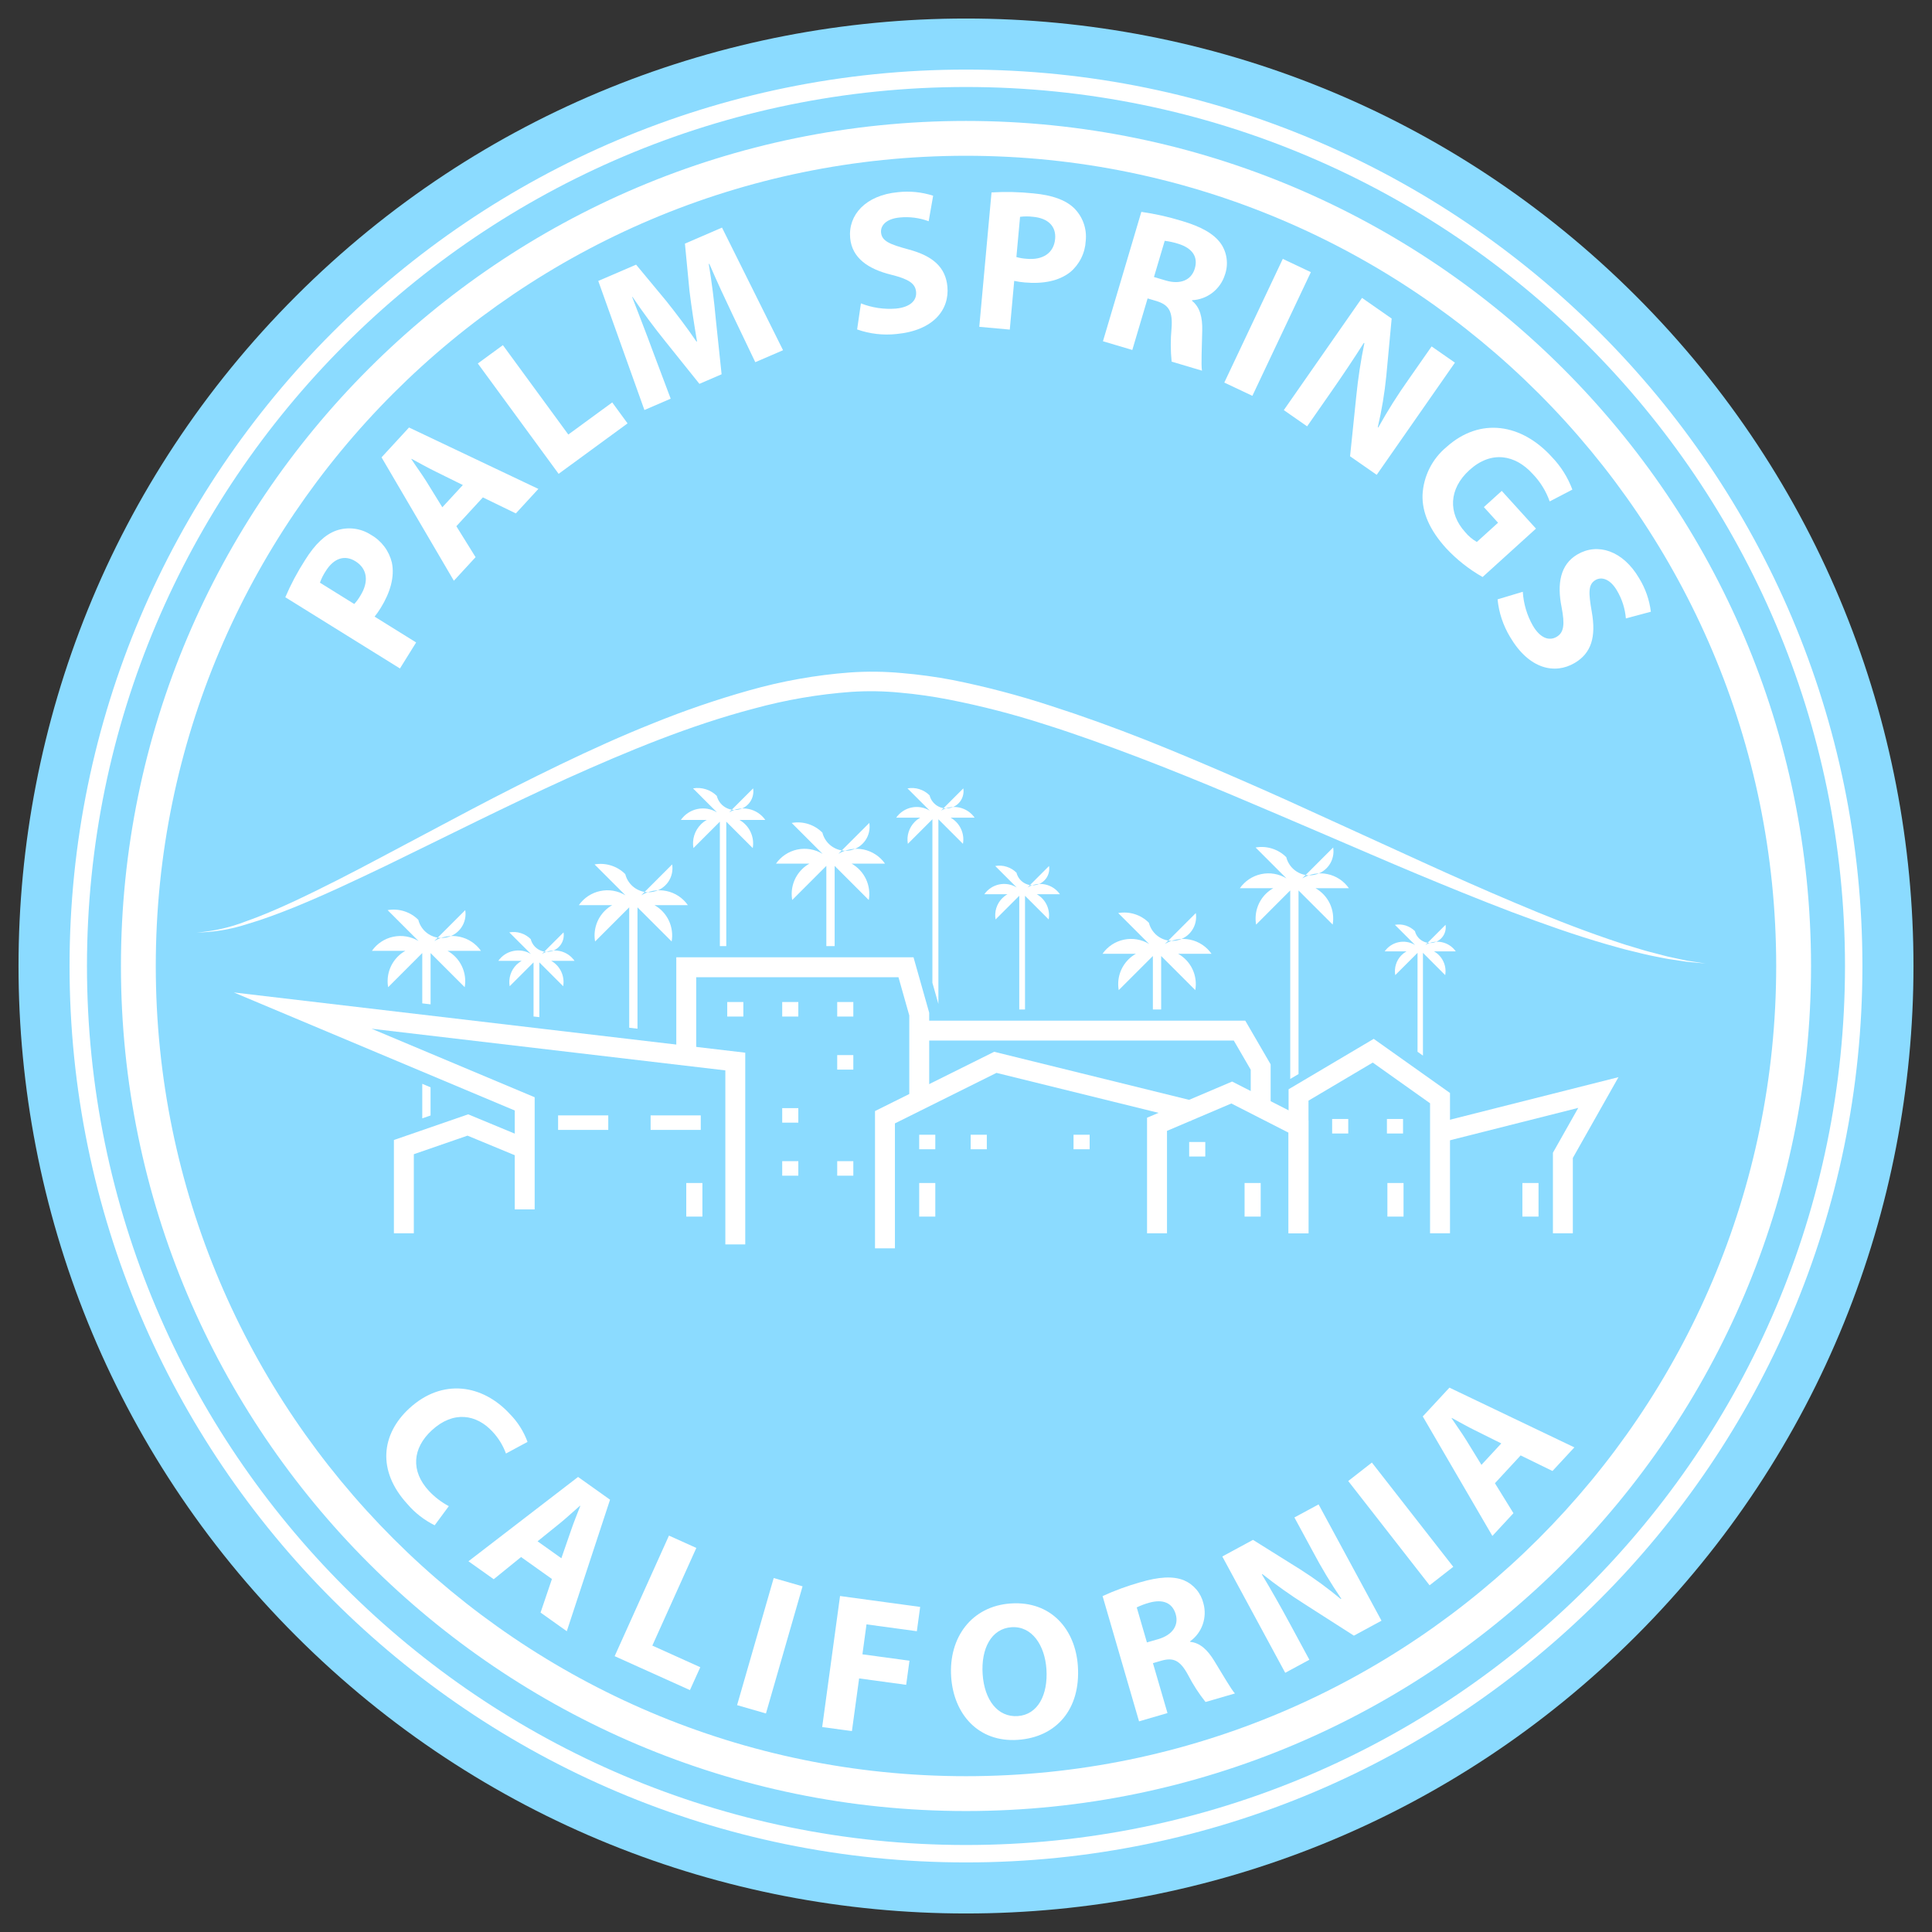 <svg xmlns="http://www.w3.org/2000/svg" width="62" height="62" viewBox="0 0 62 62" fill="none"><rect x="0" y="0" width="62" height="62" fill="#333333" stroke="none"/><g id="Frame 427319495"><g id="Group 427319925"><path id="Vector" d="M52.5 52.5C64.374 40.626 64.374 21.374 52.5 9.5C40.626 -2.374 21.374 -2.374 9.5 9.5C-2.374 21.374 -2.374 40.626 9.5 52.5C21.374 64.374 40.626 64.374 52.5 52.5Z" fill="#8BDBFF"></path><path id="Vector_2" d="M50.474 39.578H49.835V36.992L50.648 35.553L46.344 36.64L46.188 36.02L51.939 34.567L50.474 37.16V39.578Z" fill="white"></path><path id="Vector_3" d="M36.212 30.79C36.085 30.917 35.99 31.073 35.936 31.244C35.882 31.416 35.87 31.598 35.901 31.774L36.997 30.679V32.395H37.263V30.679L38.358 31.774C38.398 31.547 38.367 31.312 38.268 31.103C38.17 30.894 38.009 30.721 37.807 30.608H38.879C38.716 30.375 38.471 30.213 38.193 30.155C37.915 30.096 37.626 30.146 37.383 30.293L38.375 29.301C38.407 29.497 38.362 29.697 38.249 29.861C38.137 30.024 37.966 30.138 37.771 30.178C37.577 30.218 37.375 30.182 37.206 30.076C37.038 29.971 36.918 29.804 36.869 29.612C36.742 29.485 36.587 29.39 36.415 29.336C36.244 29.282 36.062 29.27 35.885 29.301L36.877 30.293C36.634 30.146 36.345 30.096 36.067 30.155C35.789 30.213 35.544 30.375 35.381 30.608H36.452C36.364 30.657 36.284 30.718 36.212 30.79Z" fill="white"></path><path id="Vector_4" d="M40.62 28.686C40.493 28.813 40.399 28.969 40.345 29.14C40.291 29.312 40.279 29.494 40.31 29.671L41.405 28.575V34.625L41.671 34.468V28.575L42.767 29.671C42.807 29.443 42.775 29.208 42.677 28.999C42.578 28.79 42.417 28.617 42.216 28.503H43.287C43.124 28.271 42.879 28.109 42.601 28.051C42.323 27.992 42.034 28.042 41.791 28.189L42.783 27.197C42.815 27.393 42.77 27.593 42.658 27.757C42.545 27.92 42.374 28.034 42.179 28.074C41.985 28.114 41.783 28.078 41.615 27.972C41.447 27.866 41.326 27.7 41.278 27.508C41.151 27.381 40.995 27.286 40.823 27.232C40.652 27.178 40.47 27.166 40.293 27.197L41.285 28.189C41.042 28.042 40.753 27.992 40.475 28.051C40.197 28.109 39.952 28.271 39.789 28.503H40.861C40.773 28.553 40.692 28.614 40.62 28.686Z" fill="white"></path><path id="Vector_5" d="M44.978 30.65C44.895 30.733 44.833 30.835 44.798 30.947C44.763 31.058 44.755 31.177 44.775 31.293L45.49 30.578V33.752L45.664 33.875V30.578L46.378 31.293C46.404 31.144 46.384 30.991 46.319 30.855C46.255 30.718 46.15 30.605 46.019 30.531H46.718C46.612 30.38 46.452 30.274 46.27 30.236C46.089 30.198 45.9 30.23 45.742 30.326L46.389 29.679C46.41 29.807 46.38 29.938 46.307 30.044C46.234 30.151 46.122 30.225 45.995 30.251C45.868 30.277 45.736 30.253 45.627 30.184C45.517 30.116 45.438 30.007 45.407 29.881C45.324 29.799 45.222 29.737 45.11 29.701C44.998 29.666 44.88 29.658 44.764 29.679L45.412 30.326C45.253 30.23 45.064 30.198 44.883 30.236C44.702 30.274 44.542 30.38 44.435 30.531H45.135C45.077 30.564 45.025 30.604 44.978 30.65Z" fill="white"></path><path id="Vector_6" d="M25.734 27.898C25.607 28.025 25.512 28.18 25.458 28.352C25.404 28.523 25.392 28.705 25.423 28.882L26.518 27.787V30.362H26.785V27.787L27.88 28.882C27.92 28.655 27.889 28.42 27.79 28.211C27.691 28.002 27.53 27.829 27.329 27.715H28.401C28.238 27.483 27.992 27.321 27.715 27.262C27.437 27.204 27.147 27.254 26.904 27.401L27.897 26.409C27.928 26.604 27.884 26.805 27.771 26.968C27.658 27.132 27.487 27.246 27.293 27.286C27.098 27.326 26.896 27.289 26.728 27.184C26.56 27.078 26.439 26.912 26.391 26.719C26.264 26.592 26.108 26.497 25.937 26.443C25.765 26.389 25.583 26.377 25.406 26.409L26.398 27.401C26.156 27.254 25.866 27.204 25.588 27.262C25.311 27.321 25.065 27.483 24.902 27.715H25.974C25.886 27.765 25.805 27.826 25.734 27.898Z" fill="white"></path><path id="Vector_7" d="M29.358 26.371C29.267 26.462 29.198 26.575 29.159 26.698C29.12 26.821 29.112 26.952 29.134 27.079L29.922 26.291V31.539L30.114 32.217V26.291L30.902 27.079C30.931 26.916 30.909 26.747 30.837 26.597C30.767 26.446 30.651 26.322 30.506 26.24H31.277C31.16 26.073 30.983 25.956 30.783 25.914C30.583 25.872 30.375 25.908 30.2 26.014L30.914 25.3C30.937 25.441 30.905 25.585 30.824 25.703C30.743 25.82 30.62 25.902 30.48 25.931C30.34 25.96 30.194 25.933 30.073 25.857C29.953 25.781 29.866 25.662 29.831 25.523C29.739 25.432 29.627 25.364 29.504 25.325C29.381 25.286 29.25 25.277 29.122 25.3L29.836 26.014C29.662 25.908 29.453 25.872 29.253 25.914C29.053 25.956 28.877 26.073 28.76 26.24H29.531C29.468 26.276 29.409 26.32 29.358 26.371Z" fill="white"></path><path id="Vector_8" d="M32.165 28.823C32.076 28.911 32.011 29.02 31.973 29.139C31.936 29.257 31.927 29.384 31.949 29.506L32.709 28.747V32.395H32.894V28.747L33.653 29.506C33.681 29.349 33.659 29.186 33.591 29.041C33.523 28.896 33.411 28.776 33.271 28.697H34.014C33.901 28.536 33.731 28.423 33.539 28.383C33.346 28.342 33.145 28.377 32.977 28.479L33.665 27.791C33.687 27.926 33.656 28.066 33.578 28.179C33.5 28.292 33.381 28.371 33.246 28.399C33.111 28.427 32.971 28.401 32.854 28.328C32.738 28.255 32.654 28.14 32.62 28.006C32.532 27.918 32.424 27.852 32.305 27.815C32.187 27.777 32.06 27.769 31.938 27.791L32.626 28.479C32.457 28.377 32.257 28.342 32.064 28.383C31.871 28.423 31.701 28.536 31.588 28.697H32.331C32.27 28.731 32.214 28.774 32.165 28.823Z" fill="white"></path><path id="Vector_9" d="M12.767 30.696C12.64 30.823 12.545 30.979 12.491 31.15C12.437 31.322 12.425 31.503 12.456 31.68L13.551 30.585V32.199L13.818 32.23V30.585L14.913 31.68C14.953 31.453 14.922 31.218 14.823 31.009C14.725 30.8 14.563 30.627 14.362 30.514H15.434C15.271 30.281 15.026 30.119 14.748 30.061C14.47 30.003 14.18 30.052 13.938 30.199L14.93 29.207C14.962 29.403 14.917 29.603 14.804 29.767C14.692 29.93 14.52 30.044 14.326 30.084C14.132 30.124 13.929 30.088 13.761 29.982C13.593 29.877 13.472 29.71 13.424 29.518C13.297 29.39 13.141 29.296 12.97 29.242C12.798 29.188 12.617 29.176 12.439 29.207L13.432 30.199C13.189 30.052 12.899 30.003 12.621 30.061C12.344 30.119 12.098 30.281 11.935 30.514H13.007C12.919 30.563 12.838 30.625 12.767 30.696Z" fill="white"></path><path id="Vector_10" d="M13.551 34.781V35.889L13.817 35.797V34.893L13.551 34.781Z" fill="white"></path><path id="Vector_11" d="M16.573 30.961C16.484 31.05 16.418 31.159 16.38 31.279C16.343 31.399 16.334 31.526 16.356 31.649L17.122 30.884V32.62L17.308 32.641V30.884L18.073 31.649C18.101 31.491 18.079 31.327 18.01 31.18C17.941 31.034 17.829 30.913 17.688 30.834H18.437C18.323 30.671 18.152 30.558 17.958 30.518C17.763 30.477 17.561 30.511 17.391 30.614L18.085 29.921C18.107 30.058 18.076 30.198 17.997 30.312C17.918 30.426 17.799 30.506 17.663 30.534C17.527 30.562 17.386 30.536 17.268 30.462C17.151 30.389 17.066 30.272 17.032 30.138C16.944 30.049 16.835 29.983 16.715 29.945C16.595 29.907 16.468 29.899 16.344 29.921L17.038 30.614C16.868 30.511 16.666 30.477 16.472 30.518C16.277 30.558 16.106 30.671 15.992 30.834H16.741C16.68 30.869 16.623 30.912 16.573 30.961Z" fill="white"></path><path id="Vector_12" d="M19.408 29.229C19.28 29.356 19.186 29.512 19.132 29.683C19.078 29.855 19.066 30.037 19.097 30.213L20.192 29.118V32.981L20.458 33.012V29.118L21.554 30.213C21.594 29.986 21.562 29.751 21.464 29.542C21.365 29.333 21.204 29.16 21.003 29.047H22.074C21.911 28.814 21.666 28.652 21.388 28.594C21.111 28.535 20.821 28.585 20.578 28.732L21.57 27.74C21.602 27.936 21.557 28.136 21.445 28.3C21.332 28.463 21.161 28.577 20.967 28.617C20.772 28.657 20.57 28.621 20.402 28.515C20.234 28.41 20.113 28.243 20.065 28.051C19.938 27.923 19.782 27.829 19.61 27.775C19.439 27.721 19.257 27.709 19.08 27.74L20.072 28.732C19.83 28.585 19.54 28.535 19.262 28.594C18.984 28.652 18.739 28.814 18.576 29.047H19.648C19.56 29.096 19.479 29.157 19.408 29.229Z" fill="white"></path><path id="Vector_13" d="M22.494 26.454C22.395 26.552 22.322 26.673 22.28 26.805C22.238 26.938 22.229 27.079 22.253 27.216L23.101 26.368V30.362H23.307V26.368L24.156 27.216C24.187 27.04 24.162 26.858 24.086 26.697C24.01 26.535 23.885 26.4 23.729 26.312H24.559C24.433 26.132 24.243 26.007 24.028 25.962C23.812 25.917 23.588 25.955 23.4 26.069L24.169 25.3C24.193 25.452 24.158 25.608 24.071 25.734C23.984 25.861 23.851 25.949 23.701 25.98C23.55 26.011 23.394 25.983 23.264 25.901C23.133 25.819 23.04 25.69 23.003 25.541C22.904 25.443 22.783 25.369 22.651 25.328C22.518 25.286 22.377 25.276 22.24 25.3L23.008 26.069C22.82 25.955 22.596 25.917 22.381 25.962C22.166 26.007 21.976 26.132 21.85 26.312H22.68C22.611 26.351 22.549 26.398 22.494 26.454Z" fill="white"></path><path id="Vector_14" d="M40.776 35.571H40.137V34.328L39.594 33.393H29.582V32.754H39.962L40.776 34.156V35.571Z" fill="white"></path><path id="Vector_15" d="M29.819 35.351H29.18V32.588L28.833 31.36H22.342V33.893H21.703V30.721H29.316L29.819 32.499V35.351Z" fill="white"></path><path id="Vector_16" d="M28.719 40.06H28.08V35.655L31.904 33.753L38.377 35.349L38.224 35.97L31.978 34.43L28.719 36.051V40.06Z" fill="white"></path><path id="Vector_17" d="M41.99 39.578H41.351V36.349L39.515 35.412L37.45 36.291V39.578H36.81V35.869L39.54 34.708L41.99 35.957V39.578Z" fill="white"></path><path id="Vector_18" d="M46.532 39.578H45.892V35.405L44.053 34.099L41.991 35.321V39.578H41.352V34.956L44.084 33.338L46.532 35.075V39.578Z" fill="white"></path><path id="Vector_19" d="M13.28 39.578H12.641V36.584L15.024 35.76L16.971 36.567L16.726 37.158L15.003 36.444L13.28 37.04V39.578Z" fill="white"></path><path id="Vector_20" d="M40.457 37.964H39.94V39.042H40.457V37.964Z" fill="white"></path><path id="Vector_21" d="M30.015 37.964H29.498V39.042H30.015V37.964Z" fill="white"></path><path id="Vector_22" d="M22.541 37.964H22.023V39.042H22.541V37.964Z" fill="white"></path><path id="Vector_23" d="M23.855 32.156H23.338V32.622H23.855V32.156Z" fill="white"></path><path id="Vector_24" d="M25.619 32.156H25.102V32.622H25.619V32.156Z" fill="white"></path><path id="Vector_25" d="M27.384 32.156H26.867V32.622H27.384V32.156Z" fill="white"></path><path id="Vector_26" d="M19.52 35.794H17.91V36.26H19.52V35.794Z" fill="white"></path><path id="Vector_27" d="M22.488 35.794H20.879V36.26H22.488V35.794Z" fill="white"></path><path id="Vector_28" d="M27.384 33.859H26.867V34.325H27.384V33.859Z" fill="white"></path><path id="Vector_29" d="M25.619 35.561H25.102V36.027H25.619V35.561Z" fill="white"></path><path id="Vector_30" d="M30.015 36.415H29.498V36.881H30.015V36.415Z" fill="white"></path><path id="Vector_31" d="M31.668 36.415H31.15V36.881H31.668V36.415Z" fill="white"></path><path id="Vector_32" d="M34.968 36.415H34.451V36.881H34.968V36.415Z" fill="white"></path><path id="Vector_33" d="M38.679 36.648H38.162V37.114H38.679V36.648Z" fill="white"></path><path id="Vector_34" d="M43.267 35.909H42.75V36.375H43.267V35.909Z" fill="white"></path><path id="Vector_35" d="M45.025 35.909H44.508V36.375H45.025V35.909Z" fill="white"></path><path id="Vector_36" d="M25.619 37.263H25.102V37.729H25.619V37.263Z" fill="white"></path><path id="Vector_37" d="M27.384 37.263H26.867V37.729H27.384V37.263Z" fill="white"></path><path id="Vector_38" d="M45.041 37.964H44.523V39.042H45.041V37.964Z" fill="white"></path><path id="Vector_39" d="M49.373 37.964H48.855V39.042H49.373V37.964Z" fill="white"></path><path id="Vector_40" d="M23.916 39.935H23.277V34.35L11.924 33.013L17.158 35.212V38.81H16.519V35.637L7.504 31.849L23.916 33.782V39.935Z" fill="white"></path><path id="Vector_41" d="M6.316 29.925C6.853 29.885 7.38 29.766 7.881 29.571C8.387 29.394 8.88 29.18 9.367 28.956C10.341 28.503 11.296 28.009 12.245 27.504L15.099 25.99C16.053 25.487 17.016 25 17.989 24.53C18.963 24.061 19.949 23.613 20.956 23.212C21.965 22.803 22.994 22.45 24.041 22.155C25.098 21.855 26.182 21.662 27.277 21.58C27.829 21.541 28.384 21.548 28.936 21.599C29.483 21.645 30.028 21.719 30.568 21.822C31.636 22.036 32.691 22.313 33.727 22.653C34.76 22.985 35.778 23.355 36.784 23.752C37.789 24.152 38.783 24.574 39.772 25.005C40.267 25.22 40.76 25.438 41.251 25.659L42.722 26.329L45.66 27.67C46.639 28.116 47.621 28.553 48.611 28.97C49.6 29.39 50.599 29.787 51.614 30.135C51.869 30.218 52.122 30.311 52.38 30.383L52.766 30.499C52.894 30.539 53.026 30.567 53.155 30.602C53.285 30.636 53.414 30.672 53.545 30.703L53.939 30.787L54.137 30.829L54.336 30.859L54.735 30.92L54.333 30.883L54.131 30.864L53.931 30.834L53.531 30.774C53.398 30.751 53.266 30.722 53.133 30.697C52.867 30.647 52.606 30.58 52.343 30.515C52.08 30.455 51.822 30.375 51.561 30.304C50.523 30.004 49.505 29.641 48.495 29.261C47.486 28.877 46.488 28.468 45.492 28.054C44.497 27.639 43.51 27.208 42.52 26.785C40.541 25.939 38.569 25.081 36.564 24.316C35.562 23.935 34.556 23.569 33.537 23.248C32.525 22.921 31.493 22.654 30.449 22.45C29.931 22.349 29.409 22.274 28.883 22.228C28.362 22.177 27.838 22.169 27.316 22.203C26.262 22.28 25.217 22.459 24.198 22.738C22.141 23.278 20.155 24.101 18.2 24.98C16.246 25.869 14.325 26.84 12.386 27.782C11.414 28.247 10.438 28.711 9.437 29.118C8.936 29.319 8.43 29.51 7.91 29.662C7.395 29.828 6.858 29.917 6.316 29.925Z" fill="white"></path><path id="Vector_42" d="M30.999 58.118C16.046 58.118 3.881 45.953 3.881 31C3.881 16.047 16.046 3.881 30.999 3.881C45.953 3.881 58.118 16.047 58.118 31C58.118 45.953 45.953 58.118 30.999 58.118ZM30.999 4.999C16.663 4.999 4.999 16.663 4.999 31C4.999 45.337 16.663 57 30.999 57C45.336 57 57 45.337 57 31C57 16.663 45.336 4.999 30.999 4.999Z" fill="white"></path><path id="Vector_43" d="M31 59.767C15.137 59.767 2.232 46.862 2.232 31C2.232 15.138 15.137 2.233 31 2.233C46.862 2.233 59.767 15.138 59.767 31C59.767 46.862 46.862 59.767 31 59.767ZM31 2.792C15.445 2.792 2.791 15.446 2.791 31C2.791 46.554 15.445 59.208 31 59.208C46.553 59.208 59.208 46.554 59.208 31C59.208 15.446 46.553 2.792 31 2.792Z" fill="white"></path><path id="Vector_44" d="M13.949 48.948C13.616 48.783 13.319 48.553 13.077 48.27C12.084 47.191 12.243 46.017 13.133 45.198C14.198 44.217 15.49 44.43 16.36 45.375C16.612 45.63 16.806 45.936 16.929 46.272L16.237 46.645C16.142 46.385 15.995 46.147 15.807 45.945C15.29 45.385 14.551 45.261 13.857 45.9C13.231 46.476 13.179 47.209 13.759 47.839C13.944 48.039 14.162 48.206 14.403 48.334L13.949 48.948Z" fill="white"></path><path id="Vector_45" d="M16.722 49.967L15.844 50.679L15.033 50.103L18.551 47.397L19.577 48.127L18.189 52.348L17.347 51.749L17.712 50.672L16.722 49.967ZM18.015 50.006L18.322 49.119C18.406 48.87 18.527 48.57 18.622 48.328L18.612 48.321C18.415 48.49 18.177 48.715 17.978 48.875L17.251 49.462L18.015 50.006Z" fill="white"></path><path id="Vector_46" d="M21.468 49.279L22.346 49.675L20.934 52.809L22.473 53.503L22.141 54.237L19.725 53.148L21.468 49.279Z" fill="white"></path><path id="Vector_47" d="M25.755 50.907L24.58 54.987L23.654 54.72L24.829 50.641L25.755 50.907Z" fill="white"></path><path id="Vector_48" d="M26.958 51.218L29.529 51.568L29.423 52.348L27.807 52.128L27.676 53.089L29.186 53.294L29.08 54.068L27.57 53.862L27.339 55.553L26.385 55.423L26.958 51.218Z" fill="white"></path><path id="Vector_49" d="M34.59 53.464C34.684 54.852 33.899 55.751 32.661 55.834C31.405 55.919 30.606 55.02 30.524 53.814C30.439 52.545 31.185 51.542 32.435 51.457C33.736 51.369 34.511 52.295 34.59 53.464ZM31.534 53.727C31.59 54.556 32.019 55.114 32.66 55.071C33.307 55.027 33.636 54.386 33.581 53.563C33.529 52.803 33.121 52.175 32.461 52.219C31.814 52.263 31.479 52.904 31.534 53.727Z" fill="white"></path><path id="Vector_50" d="M35.383 51.22C35.772 51.042 36.174 50.895 36.586 50.778C37.19 50.602 37.64 50.57 37.997 50.715C38.151 50.781 38.288 50.883 38.397 51.013C38.505 51.142 38.581 51.294 38.62 51.458C38.681 51.68 38.672 51.915 38.596 52.132C38.52 52.349 38.379 52.537 38.192 52.671L38.197 52.689C38.515 52.721 38.751 52.948 38.963 53.293C39.224 53.715 39.506 54.21 39.63 54.345L38.687 54.619C38.472 54.349 38.285 54.059 38.127 53.753C37.87 53.276 37.654 53.188 37.278 53.291L36.999 53.372L37.466 54.974L36.553 55.24L35.383 51.22ZM36.806 52.707L37.169 52.602C37.628 52.468 37.833 52.159 37.73 51.802C37.62 51.428 37.312 51.314 36.887 51.431C36.747 51.469 36.61 51.52 36.479 51.583L36.806 52.707Z" fill="white"></path><path id="Vector_51" d="M41.244 53.682L39.225 49.949L40.21 49.416L41.726 50.364C42.18 50.652 42.614 50.97 43.027 51.314L43.044 51.305C42.711 50.817 42.406 50.31 42.13 49.788L41.539 48.697L42.315 48.278L44.334 52.01L43.448 52.49L41.872 51.481C41.401 51.183 40.947 50.86 40.511 50.514L40.497 50.528C40.786 51.009 41.082 51.529 41.411 52.138L42.019 53.263L41.244 53.682Z" fill="white"></path><path id="Vector_52" d="M44.025 46.935L46.637 50.281L45.877 50.874L43.266 47.528L44.025 46.935Z" fill="white"></path><path id="Vector_53" d="M47.974 47.598L48.568 48.56L47.892 49.29L45.658 45.455L46.514 44.531L50.523 46.448L49.821 47.206L48.799 46.706L47.974 47.598ZM48.178 46.321L47.338 45.903C47.102 45.787 46.819 45.629 46.592 45.504L46.583 45.513C46.725 45.73 46.918 45.995 47.051 46.212L47.541 47.009L48.178 46.321Z" fill="white"></path><path id="Vector_54" d="M9.156 19.166C9.333 18.753 9.544 18.356 9.787 17.978C10.11 17.458 10.44 17.15 10.794 17.025C10.977 16.962 11.173 16.942 11.365 16.966C11.557 16.99 11.742 17.057 11.904 17.163C12.072 17.257 12.217 17.386 12.333 17.539C12.449 17.693 12.531 17.869 12.576 18.055C12.669 18.512 12.525 19.013 12.216 19.511C12.157 19.608 12.092 19.7 12.021 19.788L13.354 20.617L12.835 21.452L9.156 19.166ZM11.368 19.383C11.444 19.301 11.51 19.211 11.566 19.114C11.844 18.666 11.789 18.249 11.407 18.012C11.064 17.798 10.712 17.909 10.451 18.33C10.375 18.445 10.313 18.569 10.267 18.699L11.368 19.383Z" fill="white"></path><path id="Vector_55" d="M14.645 16.887L15.262 17.88L14.565 18.637L12.244 14.677L13.126 13.719L17.277 15.69L16.554 16.476L15.496 15.962L14.645 16.887ZM14.853 15.565L13.982 15.135C13.738 15.016 13.445 14.853 13.209 14.725L13.201 14.734C13.348 14.959 13.548 15.232 13.687 15.456L14.195 16.279L14.853 15.565Z" fill="white"></path><path id="Vector_56" d="M15.334 11.665L16.138 11.076L18.238 13.945L19.647 12.914L20.139 13.587L17.927 15.206L15.334 11.665Z" fill="white"></path><path id="Vector_57" d="M23.513 10.107C23.286 9.63 23.015 9.052 22.763 8.466L22.745 8.473C22.841 9.042 22.921 9.688 22.969 10.227L23.157 12.011L22.445 12.318L21.342 10.943C21.007 10.528 20.622 10.013 20.299 9.528L20.287 9.533C20.498 10.087 20.748 10.717 20.935 11.232L21.523 12.794L20.68 13.158L19.199 9.016L20.413 8.493L21.388 9.668C21.715 10.081 22.057 10.529 22.35 10.962L22.368 10.955C22.28 10.439 22.189 9.848 22.127 9.343L21.98 7.818L23.17 7.304L25.129 11.239L24.238 11.623L23.513 10.107Z" fill="white"></path><path id="Vector_58" d="M27.628 9.736C27.985 9.876 28.368 9.933 28.75 9.903C29.204 9.859 29.426 9.648 29.398 9.363C29.372 9.091 29.15 8.955 28.607 8.818C27.856 8.635 27.344 8.278 27.283 7.643C27.212 6.897 27.779 6.267 28.81 6.168C29.193 6.124 29.58 6.163 29.946 6.281L29.802 7.1C29.504 6.989 29.185 6.948 28.869 6.98C28.441 7.021 28.252 7.236 28.274 7.463C28.3 7.741 28.559 7.841 29.143 8.001C29.942 8.212 30.344 8.579 30.403 9.195C30.473 9.927 29.969 10.604 28.77 10.719C28.343 10.765 27.911 10.715 27.506 10.572L27.628 9.736Z" fill="white"></path><path id="Vector_59" d="M31.819 6.175C32.267 6.148 32.716 6.159 33.163 6.206C33.772 6.262 34.196 6.418 34.467 6.678C34.605 6.814 34.71 6.98 34.775 7.162C34.84 7.345 34.863 7.54 34.842 7.732C34.832 7.924 34.783 8.112 34.697 8.284C34.612 8.456 34.492 8.609 34.345 8.733C33.979 9.02 33.466 9.117 32.883 9.064C32.77 9.055 32.658 9.038 32.547 9.014L32.405 10.577L31.426 10.488L31.819 6.175ZM32.617 8.249C32.724 8.279 32.834 8.298 32.946 8.305C33.471 8.353 33.819 8.116 33.86 7.669C33.897 7.267 33.64 7.001 33.147 6.957C33.01 6.94 32.871 6.941 32.735 6.958L32.617 8.249Z" fill="white"></path><path id="Vector_60" d="M36.627 6.799C37.065 6.862 37.497 6.959 37.92 7.088C38.545 7.273 38.954 7.497 39.183 7.823C39.281 7.967 39.343 8.133 39.364 8.306C39.386 8.478 39.367 8.654 39.309 8.818C39.238 9.045 39.099 9.245 38.912 9.391C38.724 9.537 38.496 9.622 38.258 9.634L38.253 9.653C38.511 9.859 38.59 10.188 38.581 10.606C38.572 11.12 38.54 11.708 38.573 11.895L37.599 11.605C37.563 11.251 37.562 10.893 37.596 10.538C37.639 9.98 37.501 9.783 37.116 9.662L36.828 9.577L36.337 11.231L35.395 10.951L36.627 6.799ZM37.032 8.89L37.407 9.001C37.882 9.142 38.233 8.988 38.342 8.619C38.457 8.232 38.252 7.961 37.817 7.825C37.674 7.779 37.526 7.747 37.377 7.728L37.032 8.89Z" fill="white"></path><path id="Vector_61" d="M42.067 8.734L40.19 12.703L39.289 12.277L41.166 8.308L42.067 8.734Z" fill="white"></path><path id="Vector_62" d="M41.199 13.161L43.709 9.56L44.66 10.223L44.488 12.064C44.433 12.617 44.342 13.166 44.215 13.707L44.231 13.718C44.528 13.184 44.854 12.667 45.208 12.169L45.942 11.117L46.69 11.638L44.18 15.238L43.325 14.643L43.524 12.717C43.581 12.144 43.668 11.574 43.785 11.01L43.766 11.005C43.456 11.495 43.112 12.01 42.703 12.597L41.947 13.682L41.199 13.161Z" fill="white"></path><path id="Vector_63" d="M47.578 18.517C47.145 18.271 46.751 17.961 46.411 17.597C45.873 17.004 45.633 16.439 45.651 15.877C45.666 15.583 45.742 15.295 45.874 15.031C46.006 14.768 46.191 14.535 46.418 14.347C47.504 13.372 48.834 13.599 49.801 14.665C50.09 14.965 50.314 15.321 50.459 15.712L49.731 16.091C49.614 15.76 49.428 15.459 49.184 15.207C48.629 14.594 47.861 14.445 47.157 15.084C46.486 15.692 46.471 16.471 47.017 17.074C47.122 17.202 47.249 17.31 47.394 17.392L48.074 16.775L47.619 16.273L48.193 15.753L49.291 16.964L47.578 18.517Z" fill="white"></path><path id="Vector_64" d="M48.868 18.991C48.892 19.373 49.002 19.745 49.191 20.078C49.422 20.471 49.707 20.582 49.954 20.437C50.19 20.298 50.219 20.039 50.114 19.489C49.962 18.732 50.069 18.117 50.619 17.793C51.264 17.413 52.075 17.661 52.6 18.553C52.802 18.881 52.931 19.248 52.978 19.631L52.176 19.846C52.15 19.529 52.052 19.223 51.889 18.949C51.671 18.579 51.397 18.499 51.201 18.614C50.959 18.756 50.978 19.033 51.081 19.63C51.227 20.443 51.065 20.962 50.532 21.276C49.898 21.649 49.071 21.479 48.46 20.441C48.238 20.073 48.1 19.661 48.059 19.234L48.868 18.991Z" fill="white"></path></g></g></svg>